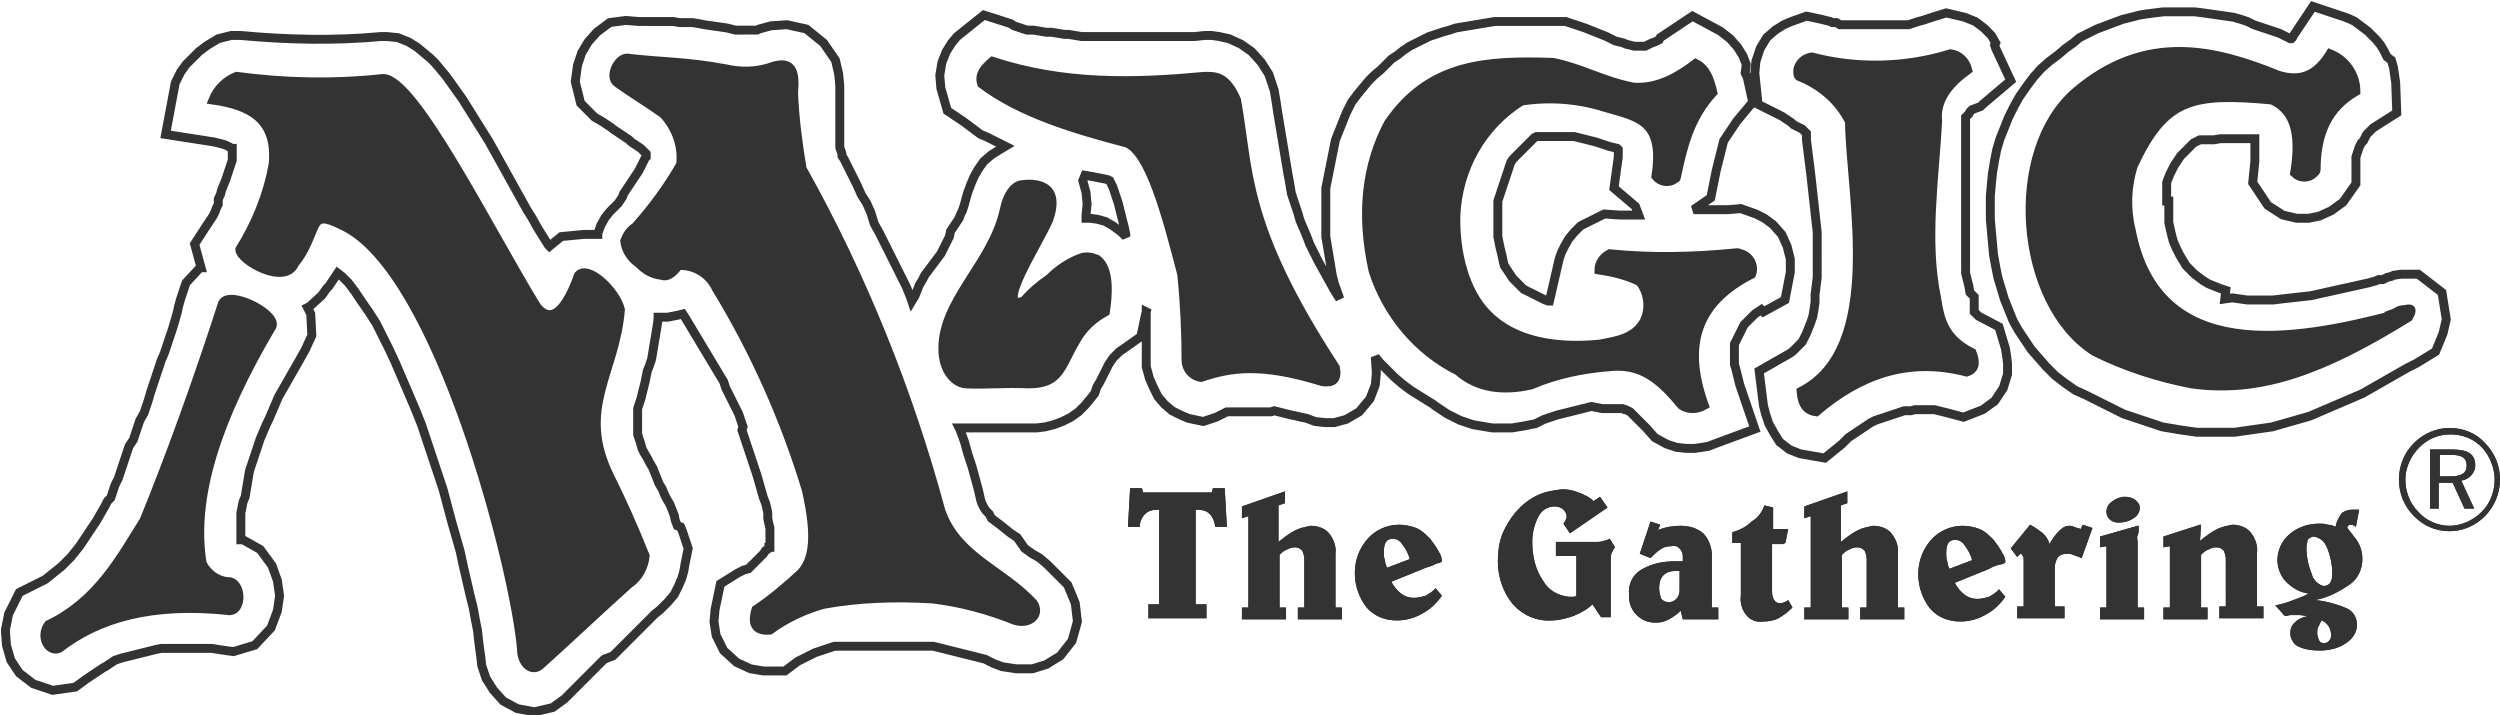 <?xml version="1.0" encoding="utf-8"?>
<!-- Generator: Adobe Illustrator 19.2.0, SVG Export Plug-In . SVG Version: 6.00 Build 0)  -->
<!DOCTYPE svg PUBLIC "-//W3C//DTD SVG 1.1//EN" "http://www.w3.org/Graphics/SVG/1.1/DTD/svg11.dtd">
<svg version="1.1" id="Magic" xmlns="http://www.w3.org/2000/svg" xmlns:xlink="http://www.w3.org/1999/xlink" x="0px" y="0px"
	 width="232.5px" height="66.5px" viewBox="0 0 232.5 66.5" enable-background="new 0 0 232.5 66.5" xml:space="preserve">
<title>logoMagic</title>
<path fill="none" stroke="#333333" stroke-width="0.83" stroke-miterlimit="2.61" d="M201.5,18.7v-0.5V18v-0.2v-0.2v-0.2v-0.2v-0.2
	l0,0l0.1-0.3l0.2-0.5l0.2-0.4l0.2-0.4l0.2-0.3l0.2-0.3l0.2-0.3l0.2-0.2l0.2-0.2l0.2-0.2l0.1-0.1l0.1-0.1l0.1-0.1l0.1-0.1l0.1-0.1
	l0.1-0.1l0.2-0.1l0.2-0.1l0.2-0.1l0.3,0h0.3h0.3h0.4l0.6-0.1h1.4h0.5h0.6h0.6h0.1v0.2v0.3v0.7v0.4v0.5l-0.2,2l1.4,2.1l1.4,0.9
	l1.3,0.3h1.1l1-0.2l1.1-0.5l1.1-0.8l1.2-1.7v-1.7V15v-0.4l0.1-0.3l0.1-0.3l0.1-0.3l0.1-0.2l0.1-0.2l0.2-0.2l0.1-0.2l0.1-0.2l0.1-0.2
	l0.2-0.2l0.2-0.2l0.2-0.2l2.2-1.4l-0.1-2.8l-0.1-0.7l-0.1-0.7l-0.2-0.7L222,5.3l-0.3-0.6l-0.3-0.5l-0.4-0.5l-0.4-0.4l-0.4-0.4
	l-0.4-0.3l-0.4-0.3l-0.4-0.3l-0.4-0.2l-0.5-0.2l-3-1l-1.8,2.7l-0.1,0.2l-0.1,0.1l0,0H213l-0.4-0.2l-0.6-0.3l-0.6-0.2l-0.6-0.2
	l-0.6-0.2l-0.6-0.2L209,2l-0.6-0.2l-0.7-0.2L207,1.5l-0.7-0.1l-0.7-0.1l-0.7-0.1l-0.8-0.1h-0.7h-0.7H202h-0.8l-0.8,0.1l-0.8,0.1
	L199,1.4l-0.8,0.2l-0.8,0.2l-0.8,0.3l-0.8,0.3l-0.8,0.3l-0.8,0.4l-0.8,0.4L192.8,4l-0.7,0.5l-0.7,0.6l-0.8,0.6l-0.8,0.7l-0.7,0.8
	l-0.6,0.8L187.8,9l-0.5,0.9l-0.5,1l-0.4,1l-0.4,1l-0.3,1l-0.2,1l-0.2,1.2l-0.1,1l-0.1,1.1v1.1v1.1l0.1,1.1l0.1,1.1l0.1,1.1l0.2,1.1
	l0.2,1l0.3,1l0.3,1l0.4,1l0.4,1l0.5,0.9l0.6,0.9l0.6,0.9l0.7,0.8l0.7,0.8l0.8,0.8l0.9,0.7l1,0.7l0.9,0.4l0.6,0.3l0.6,0.3l0.6,0.3
	l0.6,0.3l0.6,0.3l0.6,0.3l0.6,0.2l0.6,0.2l0.6,0.2l0.6,0.2l0.6,0.2l0.6,0.2l0.6,0.1l0.6,0.1l0.6,0.1l0.7,0.1l0.7,0.1h0.7h0.7h0.7
	h0.7h0.7l0.7-0.1l0.7-0.1l0.7-0.1l0.7-0.1l0.7-0.1l0.7-0.2l0.7-0.2l0.7-0.2l0.7-0.2l0.7-0.2l0.7-0.3l0.7-0.3l0.7-0.3l0.7-0.3
	l0.7-0.3l0.7-0.3l0.7-0.3l0.7-0.4l0.7-0.4l0.7-0.4l0.7-0.4l0.7-0.4l0.7-0.4l0.8-0.4l1.8-1.1l0.7-1.7l0.3-1.3l-0.4-2.5l-2.2-1.7h-1.6
	l-0.7,0.1l-0.2,0.1l-0.4,0.1l-0.4,0.2h-0.1h-0.1h-0.1h-0.1l-0.2,0.1l-0.7,0.2l-0.9,0.2l-0.9,0.2l-0.9,0.2l-0.9,0.2l-0.9,0.2
	l-0.9,0.2l-0.9,0.1l-0.9,0.1l-0.9,0.1l-0.8,0.1h-0.8h-0.8h-0.8l-0.7-0.1l-0.7-0.1l-0.7,0.1L207,27l-0.6-0.2l-0.5-0.2l-0.5-0.2
	l-0.5-0.3l-0.4-0.3l-0.4-0.3l-0.4-0.4l-0.4-0.4l-0.3-0.5l-0.3-0.5l-0.3-0.6l-0.3-0.7l-0.2-0.8l-0.2-0.9v-0.3v-0.3v-0.3v-0.3v-0.3
	v-0.5l0,0H201.5z M165.5,41.1l0.9,0.7l1,0.4l2.3,0.4l1.6-1.3l0.3-0.3l0.3-0.3l0.3-0.2l0.3-0.2l0.3-0.2l0.3-0.2l0.3-0.2l0.3-0.2
	l0.3-0.2l0.4-0.2l0.3-0.1l0.3-0.1l0.3-0.1l0.3-0.1l0.3-0.1l0.3-0.1l0.3-0.1l0.3-0.1l0.3-0.1h0.3h0.3l0.4-0.1h1h0.4h0.4l0.4,0.1
	l0.4,0.1l0.4,0.1l1.5,0.4l1.8-0.7l1.1-0.8l0.8-1.2l0.4-1.3v-1l-0.1-0.8l-0.1-0.6l-0.6-2l-1.7-0.9l-0.2-0.1l-0.1-0.1l-0.1-0.1
	l-0.1-0.1l-0.1-0.1v-0.1v-0.1v-0.1v-0.1v-0.1v-0.2v-0.2v-0.2v-0.3l-0.4-0.4l-0.1-0.6l-0.1-0.4l-0.1-0.4l-0.1-0.4v-0.4v-0.4V24v-0.4
	v-0.4v-2.3v-0.5v-0.5v-0.5v-0.5v-0.5v-0.5v-0.5v-0.5v-0.5v-0.5v-0.5v-0.5v-0.5v-0.5v-0.5v-0.5v-0.5v-0.7V11l0,0l0,0l0,0l0,0v-0.1
	l0.1-0.1l0.1-0.1l0.1-0.1l0.1-0.2l0.2-0.2l0.8-0.3l0.2-0.2l2.6-2.2l-1.4-3l-0.1-0.3L185.6,4l-0.4-0.7l-0.7-0.7L183.7,2l-1-0.4
	L181,1.2l-1.3,0.4l-0.3,0.1l-0.3,0.1l-0.3,0.1L178.4,2l-0.3,0.1l-0.3,0.1l-0.3,0.1l-0.3,0h-0.3h-0.3H176h-0.3h-0.3h-1.7h-0.4H173
	h-0.3h-0.4h-0.4h-0.4l-0.4,0l-0.3-0.2h-0.4L170.2,2l-0.4-0.1l-0.4-0.1l-1.4-0.3L166.6,2l-0.7,0.3l-0.8,0.5l-0.8,0.7l-0.6,1l-0.4,1.2
	l-0.1,1.1l0.3,2.9l2.2,1.1L166,11l0.3,0.2l0.3,0.2l0.2,0.2l0.2,0.1l0.2,0.1l0.2,0.1l0.2,0.1l0.1,0.1l0.1,0.1l0.1,0.1l0.1,0.1l0,0
	v0.6l0.1,0.8l0.1,0.8l0.1,0.8l0.1,0.8l0.1,0.9l0.1,0.9l0.1,0.9l0.1,0.9l0.1,0.9l0.1,0.9v0.9v0.9V25v0.8l-0.1,0.8l-0.1,0.8l0,0.7
	l-0.1,0.7l-0.1,0.6l-0.2,0.6l-0.2,0.5l-0.2,0.5l-0.2,0.4l-0.2,0.4l-0.3,0.3l-0.3,0.3l-0.3,0.3l-0.3,0.2l-2.8,1.6l0.4,3.2l0.2,0.8
	l0.3,0.9l0.5,0.9L165.5,41.1L165.5,41.1z M154.3,3.7l-0.2,0.1l-0.2,0.1L153.6,4l-0.2,0.1l-0.2,0.1L153,4.3h-0.2h-0.2h-0.4h-0.2
	l-0.4-0.1l-0.4-0.1L151,4l-0.4-0.1l-0.4-0.1l-0.4-0.2l-0.4-0.2l-0.5-0.2l-0.5-0.2l-0.5-0.2l-0.5-0.2l-0.6-0.2l-0.6-0.2l-0.6-0.2
	L144.8,2h-0.9h-3h-0.6l-0.6,0H139l-0.6,0.1l-0.6,0.1l-0.6,0.1l-0.6,0.1L136,2.5l-0.6,0.1l-0.6,0.2L134.1,3l-0.6,0.2l-0.6,0.2
	l-0.6,0.3L131.7,4l-0.6,0.3l-0.6,0.4L130,5.1l-0.6,0.4L128.9,6l-0.5,0.5L127.8,7l-0.5,0.5l-0.5,0.6l-0.5,0.6l-0.6,0.8l-0.3,0.6
	l-0.2,0.4l-0.2,0.5l-0.2,0.5l-0.2,0.5l-0.2,0.5l-0.2,0.5l-0.1,0.5l-0.1,0.5l-0.1,0.5l-0.1,0.5l-0.1,0.5l-0.1,0.5l-0.1,0.5l-0.1,0.5
	l-0.1,0.5v0.5v0.5v0.5v1.6V21v0.5v0.5l0.1,0.6l0.1,0.6l0.1,0.6l0.1,0.6l0.1,0.6l0.1,0.6l0.2,0.8l0.4,1.1l0.1,0.3l-0.5-0.8l-0.5-0.9
	l-0.5-0.9l-0.5-0.9l-0.4-0.8l-0.4-0.8l-0.3-0.8l-0.3-0.7l-0.3-0.7l-0.2-0.7l-0.2-0.6l-0.2-0.6l-0.2-0.6l-0.1-0.6l-0.1-0.6l-0.1-0.5
	l-0.1-0.6l-0.1-0.6l-0.1-0.6l-0.1-0.6l-0.1-0.6l-0.1-0.6l-0.1-0.6l-0.1-0.6l-0.1-0.6l-0.1-0.6l-0.1-0.7l-0.2-1.2L118,6.9l-0.7-1.1
	l-0.9-1l-1-0.7l-1.1-0.5l-0.9-0.2l-0.7-0.1h-0.7l-0.9,0.1h-0.6H110h-0.6h-0.6h-0.6h-0.6H107h-0.6h-2.9H103h-0.6h-0.6h-0.6h-0.6
	l-0.6-0.1l-0.6-0.1L99,3.2l-0.6-0.1l-0.6-0.1L97.3,3l-0.6-0.1l-0.6-0.1l-0.6,0l-0.6-0.2l-0.6-0.2L94,2.2l-2.5-0.8l-2,1.6L89,3.4
	l-0.5,0.6L88,4.8l-0.4,1L87.4,7l0.1,1.2l0.6,2.1l1.5,1l0.4,0.3l0.4,0.3l0.4,0.3l0.4,0.3l0.5,0.2l0.4,0.2l0.4,0.2l0.4,0.2l0.4,0.2
	l0.2,0.1L93,13.9l-0.8,0.5L91.5,15L91,15.7l-0.4,0.7l-0.3,0.7l-0.3,0.8l-0.2,0.7l-0.1,0.4l-0.1,0.3l-0.1,0.3L89.3,20l-0.1,0.3
	L89,20.6l-0.2,0.3l-0.2,0.3l-0.2,0.3L88.3,22l-0.2,0.4l-0.2,0.4l-0.2,0.4l-0.2,0.4l-0.3,0.4l-0.3,0.4l-0.3,0.4l-0.3,0.4l-0.3,0.4
	L85.8,26l-0.3,0.5L85.3,27l-0.2,0.5L84.8,28l-0.1-0.3l-0.4-1l-0.5-1l-0.5-1l-0.5-1l-0.5-1l-0.5-1l-0.5-0.9L81,19.8l-0.4-0.9
	l-0.5-0.8l-0.4-0.9l-0.4-0.8l-0.4-0.8l-0.4-0.8l-0.2-0.3v-0.2L78.2,14l-0.1-0.3v-0.4v-0.4v-0.4v-0.4v-0.4v-0.4v-0.4v-0.5V9.9V9.5V9
	V8.7V8l-0.1-1.1l-0.3-1.3L76.6,4L75,2.7l-1.8-0.4l-1.5,0.1l-1.1,0.3l-0.2,0.1h-0.1h-0.1h-0.9h-0.2H69h-0.2h-0.2h-0.2l-0.8-0.2
	l-0.7-0.1l-0.7-0.1l-0.7-0.1L65,2.2l-0.6-0.1h-0.6h-0.6l-0.6-0.1h-0.5h-0.5h-0.5h-0.5H60l-0.6,0l-1.2-0.1l-1.5,0.2l-1.2,0.9
	l-0.8,0.9l-0.6,1l-0.4,1.2l-0.2,1.5l0.5,2l1.3,1.3l0.7,0.4l0.3,0.2l0.3,0.2l0.3,0.2L57,12l0.3,0.2l0.3,0.2l0.3,0.2l0.3,0.2l0.3,0.2
	l0.2,0.2l0.3,0.2l0.3,0.2l0.3,0.2l0.1,0.1l0.1,0.1l0.1,0.1l0.1,0.1l0.1,0.1l0,0v0.1v0.1v0.1l0,0l-0.1,0.1l-0.2,0.4l-0.2,0.4
	l-0.2,0.4l-0.2,0.3l-0.2,0.3l-0.2,0.3l-0.2,0.3l-0.2,0.3l-0.2,0.3l-0.2,0.3l-0.1,0.3l-0.2,0.3l-0.2,0.3l-0.1,0.1l-0.2,0.2l-0.2,0.2
	l-0.3,0.3l-0.4,0.5l-0.4,0.7l-0.3,0.8v0.1l0,0h-1.3L52.2,22l-1.1,0.9L51,22.8l-0.5-0.8L50,21.2l-0.5-0.9L49,19.5l-0.5-0.9L48,17.7
	l-0.5-0.9L47,15.9L46.5,15L46,14.1l-0.5-0.9l-0.5-0.8l-0.5-0.8l-0.5-0.8l-0.5-0.8l-0.5-0.8l-0.5-0.7l-0.5-0.7l-0.5-0.7l-0.5-0.6
	l-0.5-0.6l-0.5-0.5l-0.6-0.5l-0.6-0.5l-0.8-0.5l-1-0.4L36,3.4h-0.6c-4.3,0.4-8.7,0.3-13-0.1h-0.9l-1.2,0.3l-1,0.6l-0.8,0.6l-0.6,0.6
	l-0.6,0.6l-0.5,0.7l-0.5,1l-0.9,4.8l4.5,0.7l0.4,0.1l0.4,0.1l0.3,0.1l0.2,0.1l0.2,0.1l0.1,0.1h0.1l0,0l0,0l0,0v0v0.1v0.2v0.4l0,0.4
	l-0.2,0.6l-0.2,0.6l-0.2,0.6l-0.2,0.5l-0.2,0.5l-0.1,0.4l-0.2,0.4L20.3,19l-0.2,0.4L20,19.7l-0.2,0.4l-0.2,0.3l-0.2,0.3l-0.2,0.3
	l-1.1,1.7l0.6,2.2h-0.1l-1.3,1.4l-0.5,1.5l-0.2,0.7L16.5,29l-0.2,0.7l-0.2,0.7l-0.2,0.6l-0.2,0.6l-0.2,0.6l-0.2,0.6L15,33.5
	l-0.2,0.6l-0.2,0.6l-0.2,0.6l-0.2,0.6l-0.2,0.6l-0.2,0.7l-0.2,0.6l-0.2,0.6L13,39.1l-0.2,0.6l-0.2,0.6l-0.2,0.6L12,41.5l-0.2,0.6
	l-0.2,0.6l-0.2,0.6l-0.2,0.6l-0.2,0.6l-0.3,0.6l-0.2,0.6l-0.2,0.6L10,46.6l-0.2,0.4l-0.4,0.7L9,48.4L8.6,49l-0.4,0.6l-0.4,0.6
	l-0.4,0.6L7,51.3l-0.4,0.5l-0.5,0.5l-0.4,0.4l-0.5,0.4l-0.5,0.4l-0.5,0.4l-0.6,0.3l-1.8,0.9l-1,2l-0.3,1.5l0.1,1.4L1,61.4l0.8,1.2
	l1.3,1l1.8,0.6L7,63.9l1.1-0.8l0.3-0.2l0.3-0.2l0.3-0.2l0.3-0.2l0.3-0.2L9.8,62l0.3-0.2l0.3-0.2l0.3-0.2l0.3-0.1l0.3-0.1l0.4-0.1
	l0.4-0.1l0.4-0.1l0.4-0.1l0.4-0.1l0.4-0.1l0.4-0.1l0.4-0.1l0.5-0.1h0.5h0.5h0.5h0.5h1h0.5h0.6h0.6l0.6,0.1l1.4,0.2l2-0.6l1.5-1.6
	l0.6-1.6l0.2-1.4l-0.2-1.4l-0.5-1.4l-1.1-1.5l-1.6-0.9h-0.2l0,0v-0.5v-1v-0.5v-0.5l0.1-0.5l0.1-0.5l0.2-0.5l0.1-0.6l0.1-0.6l0.1-0.6
	l0.1-0.6l0.2-0.6l0.2-0.6l0.2-0.6l0.2-0.6l0.2-0.6l0.3-0.7l0.3-0.7L25,39l0.3-0.7l0.3-0.7l0.3-0.7l0.4-0.7l0.4-0.7l0.4-0.7l0.4-0.7
	l0.4-0.7l0.5-0.9l0.6-1.3l-0.1-2l-0.3-0.6l0.2-0.1l1.1-1l0.5-0.7l0.2-0.2l0.2-0.3l0.2-0.3l0.2-0.3l0.2-0.3l0,0l0.4,0.3l0.6,0.6
	l0.6,0.8l0.6,0.9l0.7,1l0.7,1.1l0.6,1.2l0.6,1.2l0.6,1.3l0.6,1.4l0.6,1.4l0.6,1.4l0.6,1.5l0.5,1.5l0.5,1.5l0.5,1.5l0.5,1.5l0.4,1.5
	l0.4,1.5l0.4,1.4l0.4,1.4l0.3,1.4l0.3,1.3l0.3,1.3l0.3,1.2l0.2,1.1l0.2,1l0.1,0.9l0.1,0.8l0.1,0.7l0.1,0.9l0.4,1.2l0.7,1.1l0.9,1
	l1.3,0.7l1.6,0.3l1.7-0.4l1.1-0.8l0.7-0.7l0.5-0.5l0.5-0.5l0.5-0.5l0.5-0.5l0.5-0.5l0.5-0.5L57,61l0.5-0.5L58,60l0.5-0.5l0.5-0.5
	l0.5-0.5l0.5-0.5l0.5-0.5l0.4-0.4l0.5-0.4l0.7-0.7l0.6-0.7l0.4-0.8l0.3-0.7l0.2-0.7l0.1-0.6l0.3-1.5l-0.5-1.5l-0.2-0.5L63,48.9
	l-0.2-0.5l-0.1-0.5l-0.2-0.5l-0.2-0.5L62,46.4L61.8,46l-0.2-0.5L61.3,45l-0.2-0.5L60.9,44l-0.2-0.5L60.4,43l-0.2-0.4l-0.3-0.5
	l-0.2-0.4l-0.1-0.4l-0.1-0.3l-0.1-0.3l-0.1-0.3V40v-0.3v-0.8v-0.3v-0.3l0-0.3l0.1-0.3l0.1-0.3l0.1-0.3l0.1-0.4l0.1-0.4l0.1-0.4
	l0.1-0.4l0.1-0.5l0.1-0.5l0.2-0.5l0.2-0.6l0.1-0.6l0.1-0.6l0.1-0.6l0.1-0.6l0.1-0.6l0.1-0.7v-0.2h0.9l1-0.2l0.4-0.1l0.2,0.3l0.3,0.5
	l0.3,0.5l0.3,0.5l0.3,0.5l0.3,0.5l0.3,0.5l0.3,0.5l0.3,0.5l0.3,0.5l0.3,0.5l0.3,0.5l0.3,0.5l0.2,0.6l0.3,0.6l0.3,0.6l0.3,0.6
	l0.3,0.6l0.2,0.6l0.2,0.6L69,40l0.2,0.6l0.2,0.6l0.2,0.6l0.2,0.6l0.2,0.6l0.2,0.6l0.2,0.6l0.2,0.7l0.2,0.7l0.2,0.7l0.2,0.5l0.1,0.4
	l0.1,0.5l0,0.5l0.1,0.5l0.1,0.4v0.4v0.4v0.6v0.2v0.1v0.1h-0.1L71.5,51l-0.3,0.2L71,51.5l-0.2,0.2l-0.2,0.2l-0.2,0.2l-0.2,0.2
	l-0.2,0.2l-0.2,0.2l-0.2,0.2L69.2,53L69,53.1l-0.2,0.1l-0.2,0.1l-1.6,1l-0.5,2.4l-0.1,1.1l0.2,1.3l0.7,1.4l1.2,1.1l1.3,0.6l1.2,0.2
	h2l1.2-0.9l0.2-0.1l0.2-0.1l0.2-0.1l0.2-0.1l0.2-0.1l0.2-0.1l0.2-0.1l0.2-0.1l0.3-0.1l0.3-0.1l0.3-0.1l0.3-0.1l0.3-0.1l0.3-0.1h0.2
	h0.1H78h0.3h0.3h0.3h0.3h0.3h0.3h0.3h0.3h0.3H81h0.3h0.3h4.9h0.3l0.4,0.1l0.4,0.1l0.4,0.1l0.4,0.1l0.4,0.1l0.4,0.1l0.4,0.1l0.4,0.1
	l0.4,0.1l0.4,0.1l0.4,0.1l0.4,0.1l0.4,0.2l0.4,0.2l0.8,0.3l1.3,0.2H96l1.3-0.4l1.3-0.8l1.1-1.4l0.5-1.8l-0.2-1.7l-0.7-1.7l-1.2-1.2
	l-0.7-0.7l-0.7-0.6L96,51.5L95.3,51l-0.7-1l-0.6-0.4l-0.5-0.4l-0.5-0.4l-0.4-0.3l-0.4-0.3L92,47.8l-0.3-0.3l-0.2-0.3l-0.2-0.4
	l-0.1-0.3l-0.2-0.9l-0.3-1.1l-0.3-1.1L90,42.2l-0.3-1.1l-0.4-1.1l-0.1-0.2h0.1h6.4h0.7l0.8-0.1l0.8-0.2l0.8-0.3l0.8-0.4l0.7-0.5
	l0.6-0.6l0.5-0.6l0.4-0.5L102,36l0.3-0.5l0.2-0.4l0.2-0.4l0.2-0.4l0.2-0.4l0.2-0.3l0.2-0.3l0.1-0.1l0.1-0.1l0.1-0.1l0.1-0.1l0.2-0.2
	l0.3-0.2l1.7-1.2l0.4-1.9l0.1-0.4V29v0.4v0.5v0.5v0.5v3.2l0.3,1.1l0.4,0.9l0.4,0.8l0.6,0.7l0.7,0.6l0.8,0.4l0.7,0.3l1.4,0.3l1.2-0.4
	l0.2-0.1l0.2-0.1l0.2-0.1l0.2-0.1l0.2-0.1h0.2h0.2h0.2h0.2h0.2h0.2h0.2h0.2h1.3h0.3h0.3h0.3h0.3l0.3-0.1l0.4,0.1l0.4,0.1l0.4,0.1
	l0.4,0.1l0.5,0.1l0.4,0.1l0.5,0.1l0.8,0.3l0.9,0.1h0.9l1.1-0.3l1.2-0.7l1-1.2l0.5-1.3l0.1-1.1l-0.1-1.5l0.4,0.5l0.7,0.7l0.7,0.7
	l0.7,0.6l0.8,0.6l0.8,0.5l0.8,0.5l0.5,0.3l0.1,0.1l0.6,0.4l0.6,0.4l0.6,0.3l0.6,0.3l0.6,0.2l0.6,0.2l0.6,0.1l0.6,0.1l0.6,0.1h0.6
	h0.6h0.6l0.6-0.1l0.6-0.1l1-0.2l0.8-0.4l0.3-0.1l0.3-0.1l0.3-0.1l0.3-0.1l0.4-0.1l0.4-0.1l0.4-0.1l0.4-0.1l0.4-0.1l0.4-0.1l0.4-0.1
	l0.4-0.1L149,38h0.4h0.4h0.3h0.3h0.2h0.2h0.1l0.2,0.1h0.1l0.2,0.1l0.2,0.1l0.2,0.2l0.2,0.2l0.2,0.2l0.3,0.3l0.3,0.3l0.3,0.3l0.8,0.9
	l1.1,0.6l0.9,0.3l0.9,0.1h0.8l0.7-0.1l0.6-0.1l0.5-0.2l3.8-1.4l-1.4-4.1l-0.1-0.4l-0.1-0.4l-0.1-0.4l-0.1-0.4l-0.1-0.3v-0.3v-0.3
	v-0.5v-0.2v-0.2v-0.2v-0.2l0.1-0.2l0.1-0.2l0.1-0.2l0.1-0.2l0.1-0.2l0.1-0.2l0.1-0.2l0.1-0.2l0.1-0.2l0.2-0.2l0.2-0.2l0.2-0.2
	l0.2-0.2l0.2-0.2l0.3-0.2l0.3-0.2L164,29l2-1.1l0.5-2.6v-1.2l-0.3-1.2l-0.5-1.1l-0.8-0.9l-0.8-0.6l-0.8-0.4l-1.4-0.5l-1.2,0.1h-0.4
	H160h-0.4h-0.4h-0.4h-0.4h-0.3h-0.4h-0.2l1.6-1.1l0.4-2l0.1-0.5l0.1-0.4l0.1-0.4l0.1-0.4l0.1-0.4l0.1-0.4l0.1-0.4l0.1-0.4l0.2-0.3
	l0.2-0.3l0.2-0.3l0.2-0.3l0.2-0.3l0.2-0.3l1.5-1.8l-0.5-2.3l-0.2-0.4L162.4,6l-0.3-0.8l-0.5-0.8l-0.7-0.8L160,2.9l-2.6-1.4l-2.1,1.4
	L155,3.1l-0.3,0.2l-0.3,0.2L154.3,3.7L154.3,3.7L154.3,3.7z M152.4,20h-0.3h-0.3h-0.3h-0.3h-0.3h-0.3l-1.4-0.1l-1.4,0.7L147,21
	l-0.6,0.6l-0.5,0.6l-0.4,0.7l-0.3,0.6l-0.2,0.6l-0.9,3.9H144l-0.3-0.1l-0.2-0.1l-0.2-0.1l-0.2-0.1l-0.2-0.1l-0.2-0.1l-0.2-0.1
	l-0.2-0.1l-0.2-0.1l-0.2-0.1l-0.2-0.1l-0.1-0.1l-0.1-0.1l-0.1-0.1l-0.1-0.1l-0.1-0.1l-0.1-0.1l-0.2-0.2l-0.2-0.2l-0.2-0.3l-0.2-0.3
	l-0.2-0.3l-0.2-0.3l-0.1-0.4l-0.1-0.5l-0.1-0.4l-0.1-0.4l-0.1-0.5l-0.1-0.5v-0.5v-0.5v-1.3v-0.2v-0.2v-0.3v-0.3l0.1-0.3l0.1-0.3
	l0.1-0.3l0.1-0.3l0.1-0.3l0.1-0.3l0.1-0.3l0.1-0.3l0.1-0.3l0.1-0.3l0.1-0.3l0.1-0.3l0.2-0.3l0.2-0.2l0.2-0.2l0.2-0.2l0.2-0.2
	l0.2-0.2l0.2-0.2l0.2-0.2l0.2-0.2l0.2-0.2l0.2-0.2l0.2-0.1h0.1h0.2h0.4h1.2h0.4h0.4h0.4l0.4,0l0.4,0.1l0.4,0.1l0.4,0.1l0.4,0.1
	l0.4,0.1l0.6,0.2l0.6,0.2l0.4,0.1l0.4,0.1l0.1,0.1v0.2v0.5l-0.4,2.9l2,1.7L152.4,20L152.4,20L152.4,20z M100.9,16.3L100.9,16.3
	l0.6,0.1l0.5,0.1l0.5,0.1l0.5,0.1l0.2,0.1l0,0l0.1,0.2l0.1,0.2l0.1,0.2l0.1,0.3l0.1,0.3l0.1,0.3l0.1,0.3l0.1,0.3l0.1,0.4l0.1,0.4
	l0.1,0.4l0.1,0.4l0.1,0.4l0.1,0.4l0.1,0.5V22l-0.4-0.4l-0.8-0.6l-0.7-0.4l-0.7-0.2l-0.7-0.1h-0.4V20l0.1-1l-0.1-1.1l-0.3-1.1
	L100.9,16.3L100.9,16.3L100.9,16.3z"/>
<path fill="#333333" d="M105.1,45.4h1.1l0.1,0.4h6.4l0.1-0.4h1.1l0.2,3.6H113c0-0.4-0.2-0.9-0.5-1.2c-0.3-0.3-0.7-0.4-1.1-0.4h-0.2
	v8.8h1v1.3h-5.4v-1.3h1v-8.8h-0.2c-0.4,0-0.8,0.1-1.1,0.4c-0.3,0.3-0.5,0.7-0.5,1.2h-1.1L105.1,45.4L105.1,45.4L105.1,45.4z
	 M119.5,45.7v1.1l-0.6,0.2v3.4c0.5-0.4,1-0.8,1.6-1.1c0.4-0.2,0.9-0.3,1.4-0.4c0.6,0,1.3,0.2,1.7,0.7c0.4,0.5,0.7,1.2,0.6,1.9v5h0.6
	v1.1h-4.1v-1.1h0.6V52c0-0.3-0.1-0.6-0.2-0.8c-0.2-0.2-0.4-0.3-0.7-0.3c-0.2,0-0.5,0.1-0.7,0.2c-0.3,0.1-0.5,0.3-0.7,0.5v4.9h0.6
	v1.1h-4.1v-1.1h0.6v-8.5l-0.6,0.2v-1.1L119.5,45.7L119.5,45.7L119.5,45.7z M132.6,52.8l-3.2,1.3c0.2,0.4,0.5,0.8,0.9,1.1
	c0.4,0.3,0.8,0.4,1.2,0.4c0.4,0,0.7-0.1,1.1-0.2c0.3-0.2,0.7-0.4,0.9-0.7l0.6,0.7c-0.5,0.7-1.1,1.3-1.9,1.7
	c-0.7,0.4-1.5,0.6-2.3,0.6c-1.1,0-2.1-0.4-2.8-1.2c-0.7-0.9-1.1-2-1.1-3.2c0-1.2,0.4-2.3,1.2-3.2c0.7-0.8,1.8-1.3,2.9-1.3
	c0.5,0,1.1,0.1,1.6,0.3c0.5,0.2,0.9,0.6,1.3,1c0.3,0.4,0.6,0.8,0.8,1.2c0.2,0.3,0.3,0.6,0.3,0.9c-0.1,0.1-0.3,0.2-0.5,0.2
	C133.3,52.6,132.9,52.7,132.6,52.8L132.6,52.8L132.6,52.8z M131.1,52c-0.1-0.5-0.4-1-0.7-1.4c-0.2-0.3-0.5-0.5-0.9-0.5
	c-0.2,0-0.5,0.1-0.6,0.3c-0.2,0.3-0.2,0.7-0.2,1c0,0.2,0,0.5,0.1,0.7c0,0.2,0.1,0.5,0.2,0.7L131.1,52L131.1,52L131.1,52z
	 M146.6,51.7h-1.9v-1.3h3.8c0.2,0,0.4,0,0.6-0.1c0.2,0,0.4-0.1,0.6-0.2l0.5,0.8c-0.1,0.1-0.2,0.3-0.3,0.5c-0.1,0.2-0.1,0.4-0.1,0.6
	v5.4h-0.9l-0.8-1.2c-0.5,0.5-1.1,0.8-1.8,1.1c-0.6,0.2-1.3,0.4-2,0.4c-1.4,0.1-2.7-0.5-3.6-1.5c-0.9-1.1-1.4-2.5-1.4-4
	c0-0.8,0.1-1.7,0.4-2.5c0.3-0.7,0.7-1.4,1.2-2c0.6-0.7,1.2-1.2,2-1.6c0.8-0.4,1.6-0.5,2.4-0.6c0.5,0,1,0.1,1.5,0.3
	c0.5,0.2,1,0.4,1.4,0.8l0.6-0.4l0.7,1l-3.5,2.4l-0.6-0.9c0.1-0.1,0.1-0.2,0.2-0.3c0-0.1,0.1-0.2,0.1-0.3c0-0.3-0.1-0.5-0.3-0.7
	c-0.2-0.2-0.5-0.3-0.8-0.3c-0.6,0-1.2,0.3-1.5,0.9c-0.4,0.7-0.6,1.6-0.6,2.4c0,1.3,0.3,2.6,1,3.6c0.5,0.9,1.4,1.4,2.4,1.5h0.4
	c0.1,0,0.2,0,0.3-0.1L146.6,51.7L146.6,51.7L146.6,51.7z M156.2,53.1h-0.3h-0.1c-0.4,0-0.8,0.1-1.1,0.4c-0.3,0.3-0.4,0.7-0.4,1.2
	c0,0.4,0.1,0.7,0.2,1c0.2,0.2,0.4,0.3,0.7,0.3c0.3,0,0.5-0.1,0.7-0.3c0.2-0.2,0.3-0.5,0.3-0.8L156.2,53.1L156.2,53.1L156.2,53.1z
	 M153.5,48.5l0.9,0.3l-0.2,0.5c0.7-0.3,1.4-0.4,2.1-0.4c0.8,0,1.5,0.2,2.1,0.7c0.5,0.5,0.8,1.3,0.8,2v4.9h0.6v1.1h-3.3l-0.2-0.8
	c-0.3,0.3-0.7,0.6-1.1,0.8c-0.4,0.2-0.7,0.3-1.1,0.3c-1.4,0.1-2.6-1-2.6-2.4c0-0.1,0-0.2,0-0.2c-0.1-0.9,0.3-1.8,1.1-2.3
	c1-0.6,2.1-0.8,3.2-0.8h0.3h0.4v-0.5c0-0.2-0.1-0.5-0.3-0.7c-0.2-0.2-0.5-0.3-0.8-0.2c-0.4,0-0.7,0.1-1,0.3
	c-0.3,0.2-0.6,0.5-0.9,0.8l-1-0.4L153.5,48.5L153.5,48.5L153.5,48.5z M164.1,47l0.8,0.2v2h1.4l-0.2,1c0,0.1,0,0.2-0.1,0.3
	c0,0-0.1,0.1-0.2,0.1h-1v4.3c0,0.3,0,0.6,0.2,0.9c0.1,0.2,0.3,0.3,0.6,0.3c0.1,0,0.2,0,0.3-0.1c0.1,0,0.3-0.1,0.4-0.2l0.4,0.7
	c-0.4,0.4-0.8,0.7-1.3,1c-0.4,0.2-0.9,0.3-1.4,0.3c-0.6,0.1-1.2-0.1-1.6-0.6c-0.4-0.5-0.6-1.2-0.5-1.8v-4.9h-0.8v-1
	c0.7-0.2,1.3-0.5,1.8-1C163.6,48.1,163.9,47.5,164.1,47L164.1,47L164.1,47z M171.8,45.7v1.1l-0.6,0.2v3.4c0.5-0.4,1-0.8,1.6-1.1
	c0.4-0.2,0.9-0.3,1.4-0.4c0.6,0,1.3,0.2,1.7,0.7c0.4,0.5,0.7,1.2,0.6,1.9v5h0.6v1.1H173v-1.1h0.6V52c0-0.3-0.1-0.6-0.2-0.8
	c-0.2-0.2-0.4-0.3-0.7-0.3c-0.3,0-0.5,0.1-0.7,0.2c-0.3,0.1-0.5,0.3-0.7,0.5v4.9h0.6v1.1h-4.1v-1.1h0.6v-8.5l-0.6,0.2v-1.1
	L171.8,45.7L171.8,45.7L171.8,45.7z M185,52.9l-3.2,1.3c0.2,0.4,0.5,0.8,0.9,1.1c0.4,0.3,0.8,0.4,1.2,0.4c0.4,0,0.7-0.1,1.1-0.2
	c0.3-0.2,0.7-0.4,0.9-0.7l0.6,0.7c-0.5,0.7-1.1,1.3-1.9,1.7c-0.7,0.4-1.5,0.6-2.3,0.6c-1.1,0-2.1-0.4-2.8-1.2
	c-0.7-0.9-1.1-2-1.1-3.2c0-1.2,0.4-2.3,1.2-3.2c0.7-0.8,1.8-1.3,2.9-1.3c0.5,0,1.1,0.1,1.6,0.3c0.5,0.2,0.9,0.6,1.3,1
	c0.3,0.4,0.6,0.8,0.8,1.2c0.2,0.3,0.3,0.6,0.3,0.9c-0.1,0.1-0.3,0.2-0.5,0.2C185.6,52.6,185.3,52.7,185,52.9L185,52.9L185,52.9z
	 M183.4,52.1c-0.1-0.5-0.4-1-0.7-1.4c-0.2-0.3-0.5-0.5-0.9-0.5c-0.2,0-0.5,0.1-0.6,0.3c-0.2,0.3-0.2,0.7-0.2,1c0,0.2,0,0.5,0.1,0.7
	c0,0.2,0.1,0.5,0.2,0.7L183.4,52.1L183.4,52.1L183.4,52.1z M193.7,48.8l0.9,0.3l-1,2.8c-0.3-0.1-0.5-0.2-0.8-0.3
	c-0.2-0.1-0.4-0.1-0.6-0.1c-0.3,0-0.6,0.1-0.8,0.3c-0.2,0.3-0.3,0.6-0.3,1v3.6h0.9v1.1h-4.4v-1.1h0.6v-4.3c0-0.2,0-0.3-0.1-0.4
	c0-0.1-0.1-0.2-0.2-0.2l-0.3,0.3L187,51l1.8-2.2c0.4,0.2,0.8,0.5,1.2,0.8c0.3,0.3,0.5,0.6,0.6,1c0.3-0.5,0.6-1,1.1-1.4
	c0.2-0.2,0.5-0.3,0.7-0.3c0.2,0,0.3,0,0.5,0.1c0.2,0.1,0.4,0.1,0.6,0.2L193.7,48.8L193.7,48.8L193.7,48.8z M198.8,48.9h0.1
	c0,0.4,0,0.7-0.1,0.9s0,0.4,0,0.6v6.1h0.6v1.1h-4.1v-1.1h0.6v-5.7l-0.6,0.1v-1L198.8,48.9L198.8,48.9L198.8,48.9z M197.6,46.2
	c0.4,0,0.7,0.1,1,0.3c0.2,0.2,0.4,0.4,0.4,0.7c0,0.4-0.2,0.8-0.6,1c-0.4,0.3-0.9,0.4-1.4,0.4c-0.3,0-0.6-0.1-0.8-0.3
	c-0.2-0.2-0.3-0.4-0.3-0.7c0-0.4,0.2-0.8,0.6-1C196.7,46.4,197.2,46.2,197.6,46.2L197.6,46.2L197.6,46.2z M204.6,48.8h0.1l-0.1,1.5
	c0.5-0.4,1-0.8,1.6-1.1c0.4-0.2,0.9-0.3,1.4-0.4c0.6,0,1.3,0.2,1.7,0.7c0.4,0.5,0.7,1.2,0.6,1.9v5h0.6v1.1h-4.1v-1.1h0.6V52
	c0-0.3-0.1-0.6-0.2-0.8c-0.2-0.2-0.4-0.3-0.7-0.3c-0.3,0-0.5,0.1-0.7,0.2c-0.3,0.1-0.5,0.3-0.7,0.5v4.9h0.6v1.1h-4.1v-1.1h0.6v-5.7
	l-0.6,0.1v-1L204.6,48.8L204.6,48.8L204.6,48.8z M214.5,51c0,0.8,0.2,1.7,0.5,2.4c0.1,0.5,0.6,1,1.1,1.1c0.2,0,0.5-0.1,0.6-0.3
	c0.2-0.3,0.2-0.6,0.2-0.9c0-0.8-0.2-1.7-0.5-2.4c-0.2-0.5-0.6-0.9-1.2-1c-0.2,0-0.4,0.1-0.6,0.3C214.6,50.4,214.5,50.7,214.5,51
	L214.5,51L214.5,51z M215.9,57.7c-0.1,0.2-0.2,0.4-0.3,0.6c-0.1,0.2-0.1,0.4-0.1,0.6c0,0.2,0.1,0.5,0.2,0.7c0.1,0.2,0.3,0.2,0.5,0.2
	c0.2,0,0.3-0.1,0.4-0.2c0.1-0.1,0.2-0.3,0.2-0.5c0-0.3-0.1-0.6-0.2-0.8C216.4,58,216.2,57.8,215.9,57.7L215.9,57.7L215.9,57.7z
	 M211.6,56.3c0.6-0.1,1.2-0.3,1.7-0.5c0.5-0.2,0.9-0.3,1.4-0.6c-0.8-0.1-1.5-0.5-2.1-1.1c-0.5-0.5-0.8-1.3-0.8-2
	c0-0.9,0.4-1.8,1.1-2.4c0.8-0.7,1.8-1,2.8-1c0.3,0,0.5,0,0.8,0.1c0.3,0,0.5,0.1,0.7,0.2c0.1-0.5,0.3-0.9,0.6-1.3
	c0.3-0.2,0.6-0.3,1-0.3h0.3h0.3l-0.3,1.6c-0.1-0.1-0.2-0.1-0.3-0.2c-0.1,0-0.2,0-0.2,0c-0.1,0-0.2,0-0.2,0.1c-0.1,0-0.1,0.1-0.1,0.2
	L219,50c0.5,0.6,0.7,1.3,0.7,2c0,0.9-0.4,1.8-1.1,2.3c-1,0.7-2.1,1.3-3.3,1.5c1,0.1,2.1,0.4,3,0.8c0.6,0.3,0.9,0.9,0.9,1.5
	c0,0.7-0.4,1.3-1,1.7c-0.7,0.5-1.6,0.7-2.5,0.7c-0.7,0-1.4-0.1-2-0.4c-0.4-0.2-0.7-0.7-0.7-1.2c0-0.4,0.1-0.7,0.4-1
	c0.3-0.3,0.7-0.5,1.2-0.6l-0.7-0.1h-0.5h-0.4l-0.5,0.1L211.6,56.3L211.6,56.3L211.6,56.3z"/>
<path fill="#333333" d="M105.1,45.4h1.1l0.1,0.4h6.4l0.1-0.4h1.1l0.2,3.6H113c0-0.4-0.2-0.9-0.5-1.2c-0.3-0.3-0.7-0.4-1.1-0.4h-0.2
	v8.8h1v1.3h-5.4v-1.3h1v-8.8h-0.2c-0.4,0-0.8,0.1-1.1,0.4c-0.3,0.3-0.5,0.7-0.5,1.2h-1.1L105.1,45.4L105.1,45.4L105.1,45.4z
	 M119.5,45.7v1.1l-0.6,0.2v3.4c0.5-0.4,1-0.8,1.6-1.1c0.4-0.2,0.9-0.3,1.4-0.4c0.6,0,1.3,0.2,1.7,0.7c0.4,0.5,0.7,1.2,0.6,1.9v5h0.6
	v1.1h-4.1v-1.1h0.6V52c0-0.3-0.1-0.6-0.2-0.8c-0.2-0.2-0.4-0.3-0.7-0.3c-0.2,0-0.5,0.1-0.7,0.2c-0.3,0.1-0.5,0.3-0.7,0.5v4.9h0.6
	v1.1h-4.1v-1.1h0.6v-8.5l-0.6,0.2v-1.1L119.5,45.7L119.5,45.7L119.5,45.7z M132.6,52.8l-3.2,1.3c0.2,0.4,0.5,0.8,0.9,1.1
	c0.4,0.3,0.8,0.4,1.2,0.4c0.4,0,0.7-0.1,1.1-0.2c0.3-0.2,0.7-0.4,0.9-0.7l0.6,0.7c-0.5,0.7-1.1,1.3-1.9,1.7
	c-0.7,0.4-1.5,0.6-2.3,0.6c-1.1,0-2.1-0.4-2.8-1.2c-0.7-0.9-1.1-2-1.1-3.2c0-1.2,0.4-2.3,1.2-3.2c0.7-0.8,1.8-1.3,2.9-1.3
	c0.5,0,1.1,0.1,1.6,0.3c0.5,0.2,0.9,0.6,1.3,1c0.3,0.4,0.6,0.8,0.8,1.2c0.2,0.3,0.3,0.6,0.3,0.9c-0.1,0.1-0.3,0.2-0.5,0.2
	C133.3,52.6,132.9,52.7,132.6,52.8L132.6,52.8L132.6,52.8z M131.1,52c-0.1-0.5-0.4-1-0.7-1.4c-0.2-0.3-0.5-0.5-0.9-0.5
	c-0.2,0-0.5,0.1-0.6,0.3c-0.2,0.3-0.2,0.7-0.2,1c0,0.2,0,0.5,0.1,0.7c0,0.2,0.1,0.5,0.2,0.7L131.1,52L131.1,52L131.1,52z
	 M146.6,51.7h-1.9v-1.3h3.8c0.2,0,0.4,0,0.6-0.1c0.2,0,0.4-0.1,0.6-0.2l0.5,0.8c-0.1,0.1-0.2,0.3-0.3,0.5c-0.1,0.2-0.1,0.4-0.1,0.6
	v5.4h-0.9l-0.8-1.2c-0.5,0.5-1.1,0.8-1.8,1.1c-0.6,0.2-1.3,0.4-2,0.4c-1.4,0.1-2.7-0.5-3.6-1.5c-0.9-1.1-1.4-2.5-1.4-4
	c0-0.8,0.1-1.7,0.4-2.5c0.3-0.7,0.7-1.4,1.2-2c0.6-0.7,1.2-1.2,2-1.6c0.8-0.4,1.6-0.5,2.4-0.6c0.5,0,1,0.1,1.5,0.3
	c0.5,0.2,1,0.4,1.4,0.8l0.6-0.4l0.7,1l-3.5,2.4l-0.6-0.9c0.1-0.1,0.1-0.2,0.2-0.3c0-0.1,0.1-0.2,0.1-0.3c0-0.3-0.1-0.5-0.3-0.7
	c-0.2-0.2-0.5-0.3-0.8-0.3c-0.6,0-1.2,0.3-1.5,0.9c-0.4,0.7-0.6,1.6-0.6,2.4c0,1.3,0.3,2.6,1,3.6c0.5,0.9,1.4,1.4,2.4,1.5h0.4
	c0.1,0,0.2,0,0.3-0.1L146.6,51.7L146.6,51.7L146.6,51.7z M156.2,53.1h-0.3h-0.1c-0.4,0-0.8,0.1-1.1,0.4c-0.3,0.3-0.4,0.7-0.4,1.2
	c0,0.4,0.1,0.7,0.2,1c0.2,0.2,0.4,0.3,0.7,0.3c0.3,0,0.5-0.1,0.7-0.3c0.2-0.2,0.3-0.5,0.3-0.8L156.2,53.1L156.2,53.1L156.2,53.1z
	 M153.5,48.5l0.9,0.3l-0.2,0.5c0.7-0.3,1.4-0.4,2.1-0.4c0.8,0,1.5,0.2,2.1,0.7c0.5,0.5,0.8,1.3,0.8,2v4.9h0.6v1.1h-3.3l-0.2-0.8
	c-0.3,0.3-0.7,0.6-1.1,0.8c-0.4,0.2-0.7,0.3-1.1,0.3c-1.4,0.1-2.6-1-2.6-2.4c0-0.1,0-0.2,0-0.2c-0.1-0.9,0.3-1.8,1.1-2.3
	c1-0.6,2.1-0.8,3.2-0.8h0.3h0.4v-0.5c0-0.2-0.1-0.5-0.3-0.7c-0.2-0.2-0.5-0.3-0.8-0.2c-0.4,0-0.7,0.1-1,0.3
	c-0.3,0.2-0.6,0.5-0.9,0.8l-1-0.4L153.5,48.5L153.5,48.5L153.5,48.5z M164.1,47l0.8,0.2v2h1.4l-0.2,1c0,0.1,0,0.2-0.1,0.3
	c0,0-0.1,0.1-0.2,0.1h-1v4.3c0,0.3,0,0.6,0.2,0.9c0.1,0.2,0.3,0.3,0.6,0.3c0.1,0,0.2,0,0.3-0.1c0.1,0,0.3-0.1,0.4-0.2l0.4,0.7
	c-0.4,0.4-0.8,0.7-1.3,1c-0.4,0.2-0.9,0.3-1.4,0.3c-0.6,0.1-1.2-0.1-1.6-0.6c-0.4-0.5-0.6-1.2-0.5-1.8v-4.9h-0.8v-1
	c0.7-0.2,1.3-0.5,1.8-1C163.6,48.1,163.9,47.5,164.1,47L164.1,47L164.1,47z M171.8,45.7v1.1l-0.6,0.2v3.4c0.5-0.4,1-0.8,1.6-1.1
	c0.4-0.2,0.9-0.3,1.4-0.4c0.6,0,1.3,0.2,1.7,0.7c0.4,0.5,0.7,1.2,0.6,1.9v5h0.6v1.1H173v-1.1h0.6V52c0-0.3-0.1-0.6-0.2-0.8
	c-0.2-0.2-0.4-0.3-0.7-0.3c-0.3,0-0.5,0.1-0.7,0.2c-0.3,0.1-0.5,0.3-0.7,0.5v4.9h0.6v1.1h-4.1v-1.1h0.6v-8.5l-0.6,0.2v-1.1
	L171.8,45.7L171.8,45.7L171.8,45.7z M185,52.9l-3.2,1.3c0.2,0.4,0.5,0.8,0.9,1.1c0.4,0.3,0.8,0.4,1.2,0.4c0.4,0,0.7-0.1,1.1-0.2
	c0.3-0.2,0.7-0.4,0.9-0.7l0.6,0.7c-0.5,0.7-1.1,1.3-1.9,1.7c-0.7,0.4-1.5,0.6-2.3,0.6c-1.1,0-2.1-0.4-2.8-1.2
	c-0.7-0.9-1.1-2-1.1-3.2c0-1.2,0.4-2.3,1.2-3.2c0.7-0.8,1.8-1.3,2.9-1.3c0.5,0,1.1,0.1,1.6,0.3c0.5,0.2,0.9,0.6,1.3,1
	c0.3,0.4,0.6,0.8,0.8,1.2c0.2,0.3,0.3,0.6,0.3,0.9c-0.1,0.1-0.3,0.2-0.5,0.2C185.6,52.6,185.3,52.7,185,52.9L185,52.9L185,52.9z
	 M183.4,52.1c-0.1-0.5-0.4-1-0.7-1.4c-0.2-0.3-0.5-0.5-0.9-0.5c-0.2,0-0.5,0.1-0.6,0.3c-0.2,0.3-0.2,0.7-0.2,1c0,0.2,0,0.5,0.1,0.7
	c0,0.2,0.1,0.5,0.2,0.7L183.4,52.1L183.4,52.1L183.4,52.1z M193.7,48.8l0.9,0.3l-1,2.8c-0.3-0.1-0.5-0.2-0.8-0.3
	c-0.2-0.1-0.4-0.1-0.6-0.1c-0.3,0-0.6,0.1-0.8,0.3c-0.2,0.3-0.3,0.6-0.3,1v3.6h0.9v1.1h-4.4v-1.1h0.6v-4.3c0-0.2,0-0.3-0.1-0.4
	c0-0.1-0.1-0.2-0.2-0.2l-0.3,0.3L187,51l1.8-2.2c0.4,0.2,0.8,0.5,1.2,0.8c0.3,0.3,0.5,0.6,0.6,1c0.3-0.5,0.6-1,1.1-1.4
	c0.2-0.2,0.5-0.3,0.7-0.3c0.2,0,0.3,0,0.5,0.1c0.2,0.1,0.4,0.1,0.6,0.2L193.7,48.8L193.7,48.8L193.7,48.8z M198.8,48.9h0.1
	c0,0.4,0,0.7-0.1,0.9s0,0.4,0,0.6v6.1h0.6v1.1h-4.1v-1.1h0.6v-5.7l-0.6,0.1v-1L198.8,48.9L198.8,48.9L198.8,48.9z M197.6,46.2
	c0.4,0,0.7,0.1,1,0.3c0.2,0.2,0.4,0.4,0.4,0.7c0,0.4-0.2,0.8-0.6,1c-0.4,0.3-0.9,0.4-1.4,0.4c-0.3,0-0.6-0.1-0.8-0.3
	c-0.2-0.2-0.3-0.4-0.3-0.7c0-0.4,0.2-0.8,0.6-1C196.7,46.4,197.2,46.2,197.6,46.2L197.6,46.2L197.6,46.2z M204.6,48.8h0.1l-0.1,1.5
	c0.5-0.4,1-0.8,1.6-1.1c0.4-0.2,0.9-0.3,1.4-0.4c0.6,0,1.3,0.2,1.7,0.7c0.4,0.5,0.7,1.2,0.6,1.9v5h0.6v1.1h-4.1v-1.1h0.6V52
	c0-0.3-0.1-0.6-0.2-0.8c-0.2-0.2-0.4-0.3-0.7-0.3c-0.3,0-0.5,0.1-0.7,0.2c-0.3,0.1-0.5,0.3-0.7,0.5v4.9h0.6v1.1h-4.1v-1.1h0.6v-5.7
	l-0.6,0.1v-1L204.6,48.8L204.6,48.8L204.6,48.8z M214.5,51c0,0.8,0.2,1.7,0.5,2.4c0.1,0.5,0.6,1,1.1,1.1c0.2,0,0.5-0.1,0.6-0.3
	c0.2-0.3,0.2-0.6,0.2-0.9c0-0.8-0.2-1.7-0.5-2.4c-0.2-0.5-0.6-0.9-1.2-1c-0.2,0-0.4,0.1-0.6,0.3C214.6,50.4,214.5,50.7,214.5,51
	L214.5,51L214.5,51z M215.9,57.7c-0.1,0.2-0.2,0.4-0.3,0.6c-0.1,0.2-0.1,0.4-0.1,0.6c0,0.2,0.1,0.5,0.2,0.7c0.1,0.2,0.3,0.2,0.5,0.2
	c0.2,0,0.3-0.1,0.4-0.2c0.1-0.1,0.2-0.3,0.2-0.5c0-0.3-0.1-0.6-0.2-0.8C216.4,58,216.2,57.8,215.9,57.7L215.9,57.7L215.9,57.7z
	 M211.6,56.3c0.6-0.1,1.2-0.3,1.7-0.5c0.5-0.2,0.9-0.3,1.4-0.6c-0.8-0.1-1.5-0.5-2.1-1.1c-0.5-0.5-0.8-1.3-0.8-2
	c0-0.9,0.4-1.8,1.1-2.4c0.8-0.7,1.8-1,2.8-1c0.3,0,0.5,0,0.8,0.1c0.3,0,0.5,0.1,0.7,0.2c0.1-0.5,0.3-0.9,0.6-1.3
	c0.3-0.2,0.6-0.3,1-0.3h0.3h0.3l-0.3,1.6c-0.1-0.1-0.2-0.1-0.3-0.2c-0.1,0-0.2,0-0.2,0c-0.1,0-0.2,0-0.2,0.1c-0.1,0-0.1,0.1-0.1,0.2
	L219,50c0.5,0.6,0.7,1.3,0.7,2c0,0.9-0.4,1.8-1.1,2.3c-1,0.7-2.1,1.3-3.3,1.5c1,0.1,2.1,0.4,3,0.8c0.6,0.3,0.9,0.9,0.9,1.5
	c0,0.7-0.4,1.3-1,1.7c-0.7,0.5-1.6,0.7-2.5,0.7c-0.7,0-1.4-0.1-2-0.4c-0.4-0.2-0.7-0.7-0.7-1.2c0-0.4,0.1-0.7,0.4-1
	c0.3-0.3,0.7-0.5,1.2-0.6l-0.7-0.1h-0.5h-0.4l-0.5,0.1L211.6,56.3L211.6,56.3L211.6,56.3z"/>
<path fill="#333333" d="M227.8,39.8c-1.2,0-2.4,0.5-3.3,1.4c-0.9,0.9-1.4,2.1-1.4,3.4c0,1.3,0.5,2.5,1.4,3.4c0.9,0.9,2,1.4,3.3,1.4
	c2.6,0,4.7-2.2,4.7-4.8c0-1.3-0.5-2.5-1.4-3.4C230.3,40.3,229.1,39.8,227.8,39.8L227.8,39.8L227.8,39.8z M232,44.6
	c0,1.1-0.4,2.2-1.2,3c-0.8,0.8-1.9,1.3-3,1.3c-1.1,0-2.2-0.5-2.9-1.3c-0.8-0.8-1.2-1.9-1.2-3c0-1.1,0.5-2.2,1.3-3
	c0.8-0.8,1.8-1.2,2.9-1.2c1.1,0,2.2,0.4,3,1.3C231.6,42.5,232,43.6,232,44.6L232,44.6L232,44.6z M228,41.8h-2v5.5h0.8v-2.4h1.3
	l1.1,2.4h0.9l-1.2-2.6c0.7-0.1,1.3-0.7,1.3-1.4C230.2,42.2,229.5,41.8,228,41.8L228,41.8L228,41.8z M227.9,42.3c1.1,0,1.5,0.3,1.5,1
	s-0.5,1-1.5,1h-1v-2H227.9z"/>
<path fill="#333333" d="M227.8,39.8c-1.2,0-2.4,0.5-3.3,1.4c-0.9,0.9-1.4,2.1-1.4,3.4c0,1.3,0.5,2.5,1.4,3.4c0.9,0.9,2,1.4,3.3,1.4
	c2.6,0,4.7-2.2,4.7-4.8c0-1.3-0.5-2.5-1.4-3.4C230.3,40.3,229.1,39.8,227.8,39.8L227.8,39.8L227.8,39.8z M232,44.6
	c0,1.1-0.4,2.2-1.2,3c-0.8,0.8-1.9,1.3-3,1.3c-1.1,0-2.2-0.5-2.9-1.3c-0.8-0.8-1.2-1.9-1.2-3c0-1.1,0.5-2.2,1.3-3
	c0.8-0.8,1.8-1.2,2.9-1.2c1.1,0,2.2,0.4,3,1.3C231.6,42.5,232,43.6,232,44.6L232,44.6L232,44.6z M228,41.8h-2v5.5h0.8v-2.4h1.3
	l1.1,2.4h0.9l-1.2-2.6c0.7-0.1,1.3-0.7,1.3-1.4C230.2,42.2,229.5,41.8,228,41.8L228,41.8L228,41.8z M227.9,42.3c1.1,0,1.5,0.3,1.5,1
	s-0.5,1-1.5,1h-1v-2H227.9z"/>
<path fill="#333333" stroke="#333333" stroke-width="0.83" stroke-miterlimit="2.61" d="M222.6,29.3c-9.2,2.4-22,4.7-24.4-7.9
	c-0.5-2-0.4-4.1,0.2-6c2.9-6.2,5.4-6.8,12.9-6.1c2.4,1.1,2.6,3.7,2.1,6.8c0.5,0.5,1.3,0.5,1.8,0c0.1-0.1,0.2-0.2,0.2-0.3
	c0-3.4,1.1-5.8,3.7-7.3c0-1.5-0.9-2.9-2.4-3.5c-1.3,2.1-2.8,2.6-4.8,2c-5.9-2.4-12.3-4-18.8,1.5s-5.4,19.7,1.7,24.2
	c2.8,1.4,5.9,2.4,9,3c6.4,0.9,12.3-1.3,20.2-6.2c0.6-1.1-0.1-0.7-0.5-0.7s-0.7,0.3-1,0.4l0,0L222.6,29.3z M167.5,36.4
	c0.1,1.3,0.6,1.8,1.4,1.9c4.1-3.5,8.6-5.1,14-3.7c0.9-0.3,0.8-1,0.5-1.8c-2.6-1.3-3-3.1-3.3-5.1c-1.1-5.3-0.2-11,0.1-16.4
	c-0.2-2,1-3.5,2.8-4.8c-0.2-0.8-0.8-1.4-1.6-1.5c-4.2,1.3-8.7,1.4-12.9,0.3c-0.8,0.1-1.4,0.8-1.3,1.5c0,0.1,0,0.2,0.1,0.3
	c2,0.8,3.7,2.2,4.7,4.2C172.1,18.3,175.3,32.4,167.5,36.4L167.5,36.4L167.5,36.4z M149.7,23.6c-0.6,0.3-1,0.9-1,1.5
	c1.3,0.2,2.6,0.5,3.8,1.1c0.8,1,1,2.5,0.4,3.7c-0.9,1.6-2.6,1.8-4.1,2.1c-4,0.4-8-0.2-10.5-2.8c-2-2-3-5.6-2.9-9.2
	c0.2-4.3,2.4-8.3,6.1-10.6c2.6-0.4,5.3-0.2,7.8,0.6c3.1,0.9,5.5,1.2,4.7,6.4c0.4,0.5,1.2,0.7,1.8,0.2c0.1,0,0.1-0.1,0.1-0.1
	c0.6-2.8,1.2-5.5,3.4-7.9c-0.3-1.2-0.6-2.2-1.6-2.7c-1.3,1-3.4,2.4-5.8,2.2c-2.7-0.5-4.9-1.8-7.5-2.3c-6.2-0.2-11.5,0.1-15.3,5.7
	c-2,3.8-2.6,8.3-1.4,13.7c1.3,4,4.1,7.4,7.9,9.3c1.8,1.6,4.2,1.9,6.8,1.3c2.3-1,4.8-1.5,7.3-1.7c3-0.3,4.7,1.2,6.7,3.6
	c0.6,0.4,1.4,0.4,2.1,0c-2.2-6.1-0.3-9.8,4.4-12.2c0.3-0.8-0.2-1.7-1-1.9c-0.1,0-0.2-0.1-0.3-0.1C157.6,23.9,153.7,24,149.7,23.6
	L149.7,23.6L149.7,23.6z M91.3,7.8c3.6,2.7,8.5,4.2,13.5,5.5c2.1,0.9,3.6,6.4,5.1,12.2c0.3,3,0.4,5.6,0.4,8c0,0.8,0.6,1.5,1.4,1.6
	c2.7-0.9,5.5-1.4,11.3,0.4c0.9,0.1,1.4-0.1,1.2-1.3c-8.7-13.3-8-18.3-9.2-24.9c-1-2.3-2-2.2-3-2.2C105.6,7.7,99,7.9,92.3,5.7
	C91.6,6.3,91,6.9,91.3,7.8C91.3,7.8,91.3,7.8,91.3,7.8z M97.5,20.5c-1,2.3-5.1,8.5-2.3,7.5c0.7-0.8,1.5-1.5,2.4-2.1
	c0.8-0.8,1.8-1.5,2.9-1.9c0.5-0.2,1-0.1,1.5,0.1c1.3,0.9,1,3.6,0.8,4.9c-1.1,0.6-2.1,1.5-2.7,2.6c-1.5,2.5-1.5,4.1-4.4,4.1
	c-2.5-0.1-4.1,0.1-5.9,0c-1.1-0.1-2-1.3-2.1-2.9c-0.3-4.7,4.6-8.2,5.7-13.3c0.3-1.5,1-2.2,1.5-2.3C96.1,17,98.8,17,97.5,20.5
	L97.5,20.5L97.5,20.5z M61.5,25.6c0.5,0.2,1-0.1,1.6-0.9c1.5-0.1,2.9,0.8,3.5,2.1c3.6,5.9,6.4,12.2,8.4,18.8c0.7,3.2,1,6.1-0.5,7.7
	c-1.3,1.2-2.7,2.4-4.2,3.4c-0.4,1.4,0,2,1.3,1.9c1.5-1.1,3.2-1.9,5-2.4c3.3-0.6,6.7-0.7,10.1-0.5c2.6,0.3,5.2,1,7.7,2
	c1.3,0.4,2.4-0.5,1.7-1.6c-3-3.2-7.1-4.3-8.6-8.6c-3-11.1-7.3-21.8-12.9-31.8c-0.4-2.4-0.7-4.7-0.8-7.1c0.2-2.1-0.2-3.1-2.3-2.3
	c-1.3,0.4-2.7,0.4-4,0.1c-3.8-0.7-5.8-0.6-9.2-1c-0.8,0-1.7,1.7-0.9,2.3c1.4,1,2.9,1.9,4.3,2.9c1.2,1.3,1.8,3,1.6,4.7
	c-1.2,2.1-2.6,4-4.2,5.8c-0.5,0.3-0.8,0.8-1,1.3c0.1,0.9,0.6,1.6,1.3,2.1C60.1,25.2,60.7,25.5,61.5,25.6L61.5,25.6L61.5,25.6z
	 M22.3,23.2c0,1,4.2,3.4,5.1,1.3c0.5-0.6,0.9-1.3,1.2-2c0.9-2,0.7-2.8,3.3-1.5c8.9,4.2,16,32,16.6,39.4c0,1.3,1,2.2,1.8,1.4
	c2.8-2.5,5.4-5,8.2-7.5c0.9-0.6,1.4-1.6,1.5-2.6c-1-2.5-2.1-5-3.3-7.4c-3.1-6.3,0.5-9.5,1-15.5c-0.4-1.7-3-4.2-3.9-3.2
	c-1.5,4.2-2.9,4.2-3.9,2.9c-4.3-7-11.4-21.3-14.3-21.2c-4.5,0.5-9.1,0.4-13.6-0.2c-1,0.4-1.8,1.2-2.2,2.2c3.5,0.5,6,1.8,5.6,6
	C24.9,18.1,23.8,20.8,22.3,23.2L22.3,23.2L22.3,23.2z M4.5,58.1c-0.8,1.1,0,2.6,1,2.2c3.6-2.8,8.6-4.3,15.9-3.5
	c1.1-0.1,1.1-2.4,0-2.7c-1.1,0-2.1-0.7-2.6-1.7c-1-6.2,1.4-13.4,6.4-21.9c1-1.1-3.8-3.6-4.5-2.3C18.4,35.3,16,42,13.4,48.4
	C11.2,51.9,9.1,55.9,4.5,58.1L4.5,58.1L4.5,58.1z"/>
</svg>
